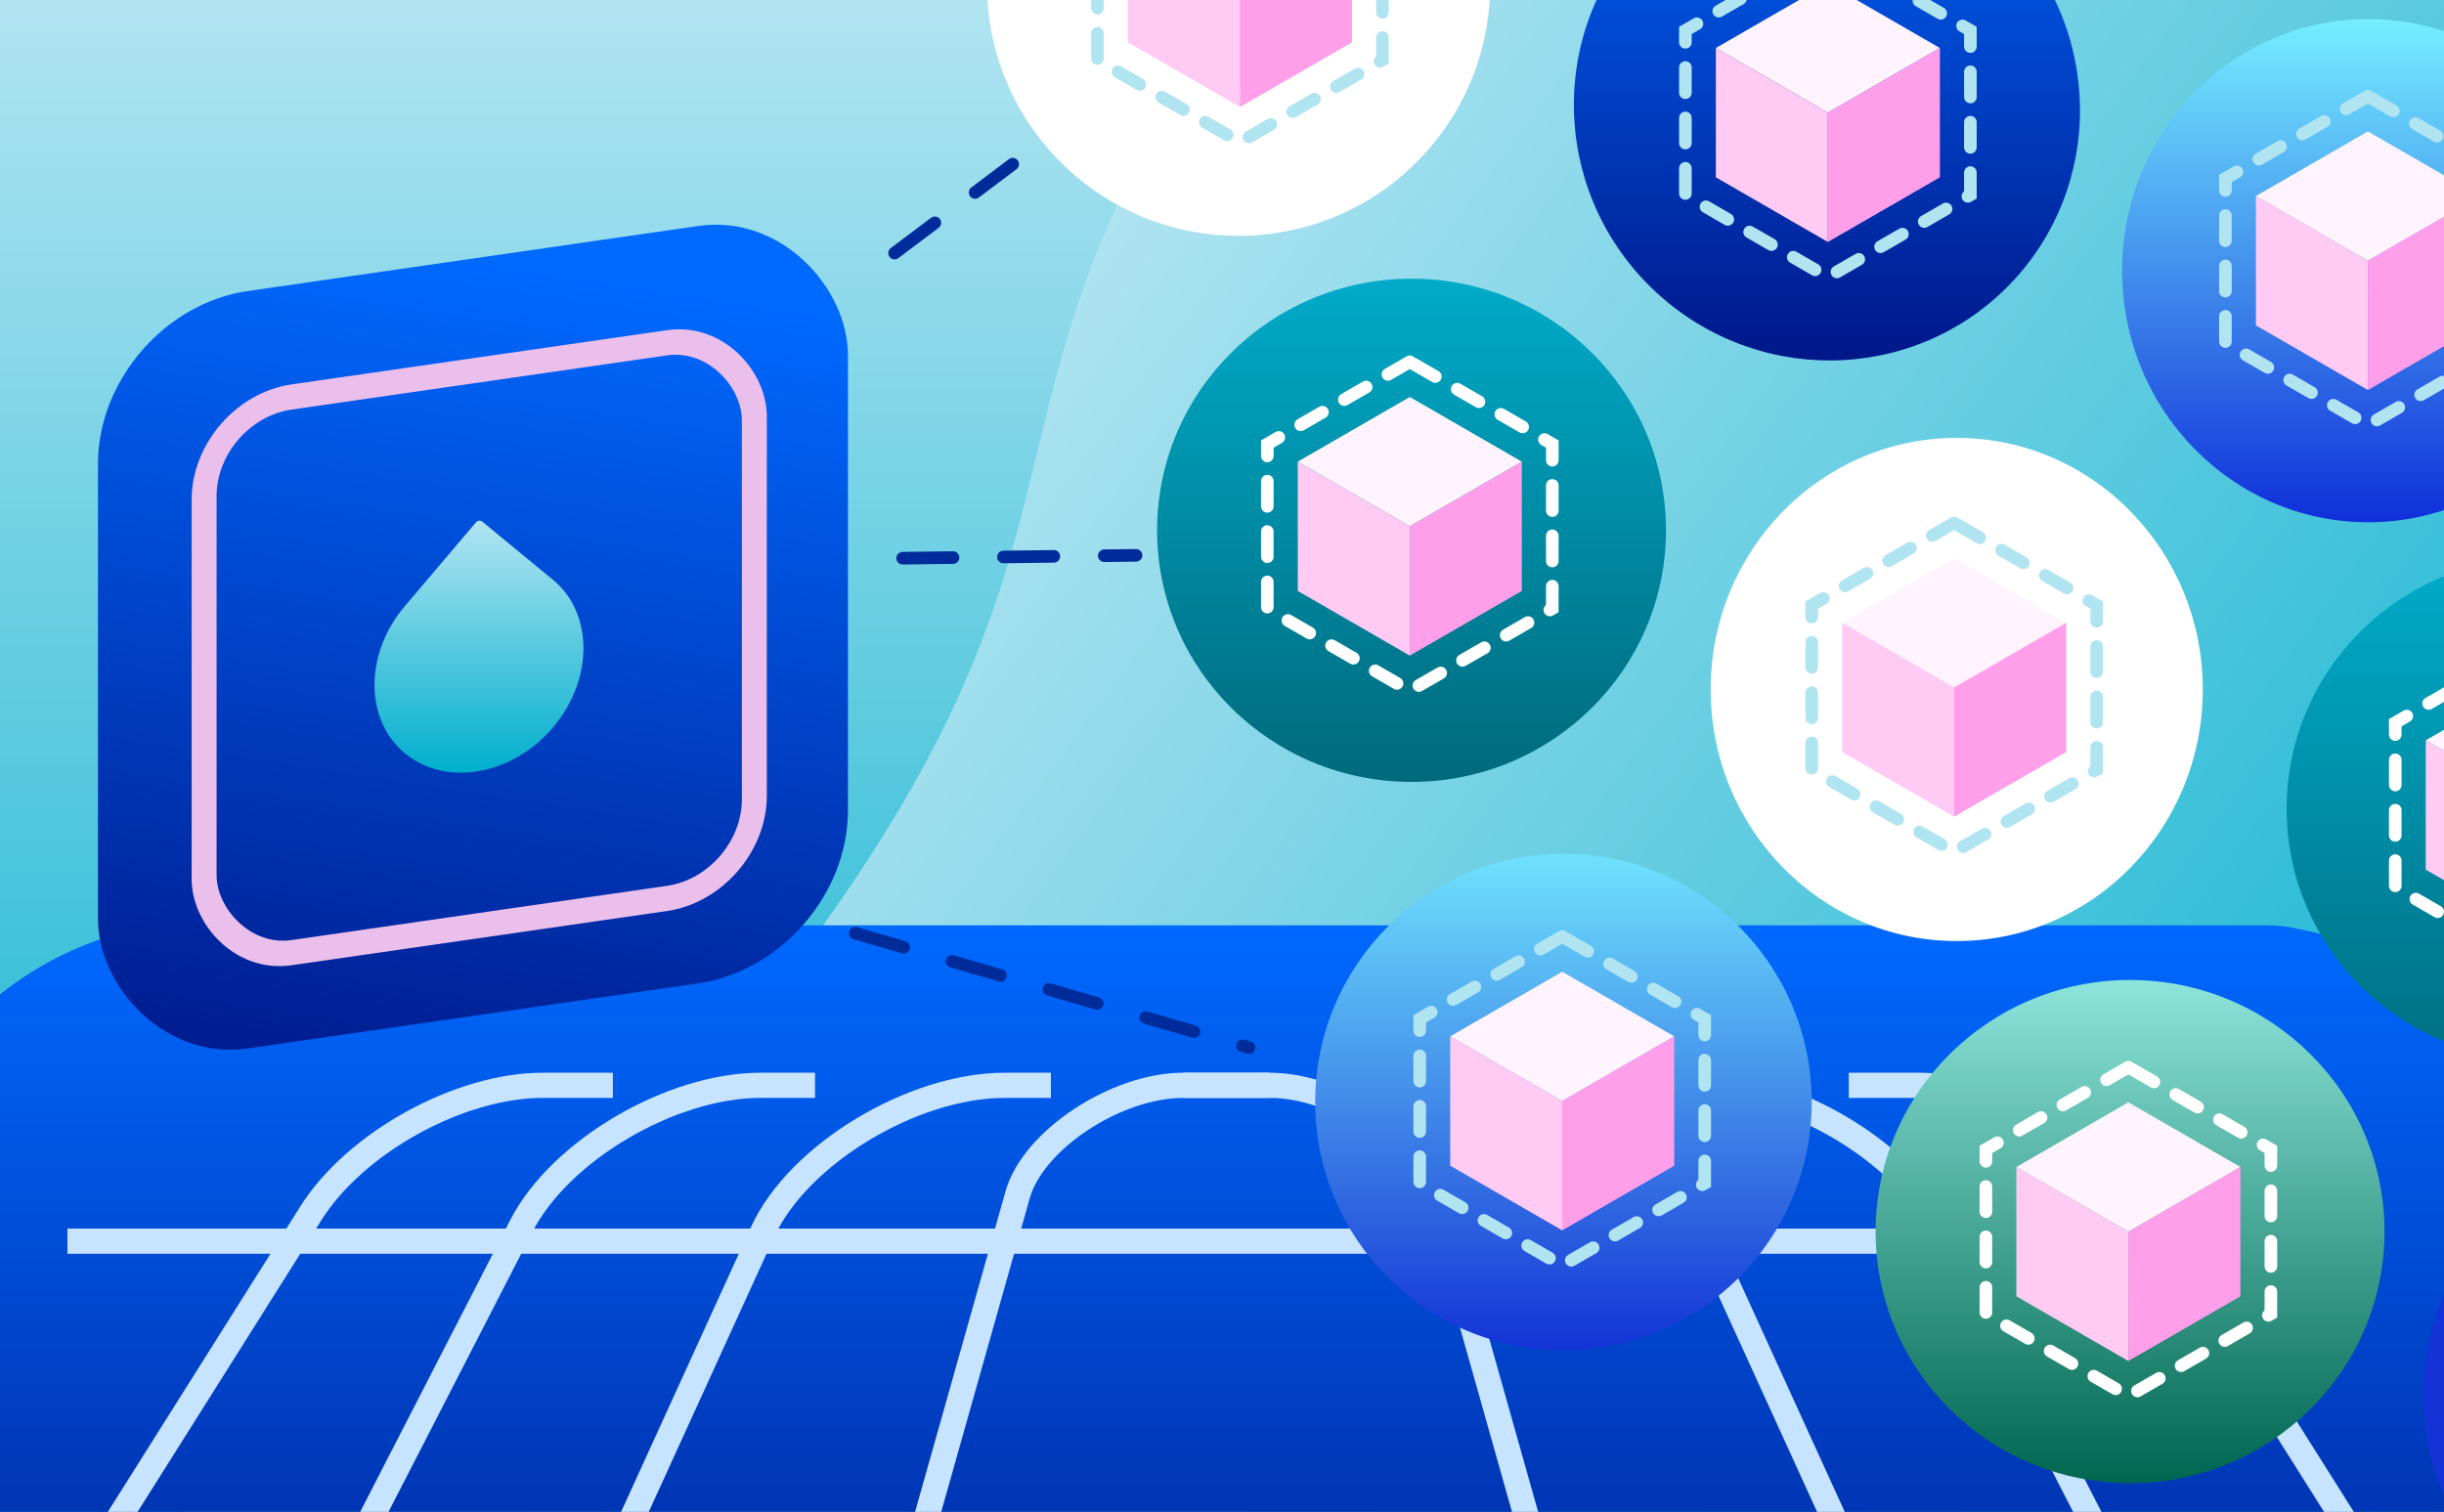 <?xml version="1.0" encoding="utf-8"?>
<svg xmlns="http://www.w3.org/2000/svg" fill="none" height="198" viewBox="0 0 320 198" width="320">
<g clip-path="url(#clip0_1603_22997)">
<rect fill="url(#paint0_linear_1603_22997)" height="198" width="320"/>
<path d="M408.458 389.567L577.088 -494.325L550.887 -512.643C532.499 -486.341 518.147 -476.771 503.795 -467.202C489.443 -457.633 475.091 -448.063 456.704 -421.761C438.316 -395.459 434.257 -378.694 430.199 -361.928C426.14 -345.163 422.082 -328.397 403.694 -302.096C385.306 -275.794 370.954 -266.224 356.602 -256.655C342.251 -247.086 327.899 -237.516 309.511 -211.214C291.123 -184.912 287.065 -168.147 283.006 -151.381C278.947 -134.616 274.889 -117.85 256.501 -91.549C238.114 -65.246 223.762 -55.677 209.41 -46.108C195.058 -36.538 180.706 -26.969 162.318 -0.667C143.93 25.635 139.872 42.4 135.813 59.166C131.755 75.931 127.696 92.697 109.308 118.999C90.921 145.301 76.569 154.87 62.217 164.439C47.865 174.009 33.513 183.578 15.125 209.88C-3.262 236.182 -7.321 252.947 -11.38 269.713C-15.438 286.478 -19.497 303.244 -37.884 329.546C-56.272 355.848 -70.624 365.417 -84.976 374.986C-99.328 384.556 -113.68 394.125 -132.068 420.427C-150.455 446.729 -154.514 463.494 -158.572 480.26C-162.631 497.025 -166.69 513.791 -185.077 540.093L408.458 389.567Z" fill="url(#paint1_linear_1603_22997)"/>
<path clip-rule="evenodd" d="M18.149 121.681C8.397 123.503 -2.124 130.088 -7.066 137.933L-52.662 210.31C-58.491 219.563 -54.351 227.063 -43.416 227.063H229.839C231.586 227.063 233.401 226.872 235.24 226.512H363.489C374.424 226.512 378.503 219.051 372.598 209.847L326.41 137.846C321.388 130.018 310.763 123.45 300.971 121.662C299.653 121.347 298.174 121.18 296.543 121.18H295.919H23.288H22.664C20.996 121.18 19.487 121.354 18.149 121.681Z" fill="url(#paint2_linear_1603_22997)" fill-rule="evenodd"/>
<path d="M80.245 142.136H71.058C60.123 142.136 46.533 149.637 40.704 158.889L13.868 201.487C8.04 210.739 12.179 218.239 23.115 218.239H80.245" stroke="#C6E3FF" stroke-width="3.3"/>
<path d="M106.715 142.136H99.566C87.867 142.136 73.34 150.673 68.276 160.525L46.38 203.122C41.97 211.7 46.375 218.239 56.562 218.239H106.715" stroke="#C6E3FF" stroke-width="3.3"/>
<path d="M137.597 142.136H131.537C119.454 142.136 104.471 151.214 99.858 161.328L80.43 203.926C76.681 212.147 81.18 218.239 91.002 218.239H137.597" stroke="#C6E3FF" stroke-width="3.3"/>
<path d="M166.273 142.136H154.931C146.117 142.136 135.264 149.304 133.245 156.458L118.075 210.224C116.734 214.976 119.834 218.239 125.689 218.239H166.273" stroke="#C6E3FF" stroke-width="3.3"/>
<path d="M242.064 142.136H251.251C262.186 142.136 275.776 149.637 281.605 158.889L308.44 201.487C314.269 210.739 310.129 218.239 299.194 218.239H242.064" stroke="#C6E3FF" stroke-width="3.3"/>
<path d="M215.593 142.136H222.743C234.442 142.136 248.968 150.673 254.032 160.525L275.929 203.122C280.338 211.7 275.934 218.239 265.747 218.239H215.593" stroke="#C6E3FF" stroke-width="3.3"/>
<path d="M185.264 142.136H191.324C203.407 142.136 218.391 151.214 223.004 161.328L242.431 203.926C246.18 212.147 241.681 218.239 231.859 218.239H185.264" stroke="#C6E3FF" stroke-width="3.3"/>
<path d="M154.932 142.136H166.274C175.088 142.136 185.941 149.304 187.96 156.458L203.13 210.224C204.471 214.976 201.371 218.239 195.516 218.239H154.932" stroke="#C6E3FF" stroke-width="3.3"/>
<line stroke="#C6E3FF" stroke-width="3.3" x1="8.827" x2="311.034" y1="162.545" y2="162.545"/>
<g filter="url(#filter0_d_1603_22997)">
<ellipse cx="350.226" cy="182.649" fill="#1433D6" rx="32.949" ry="32.949" transform="rotate(-90 350.226 182.649)"/>
<ellipse cx="310.072" cy="35.446" fill="url(#paint3_linear_1603_22997)" rx="32.949" ry="32.217" transform="rotate(-90 310.072 35.446)"/>
<ellipse cx="332.71" cy="105.917" fill="url(#paint4_linear_1603_22997)" rx="32.949" ry="33.315" transform="rotate(-90 332.71 105.917)"/>
<ellipse cx="278.894" cy="161.29" fill="url(#paint5_linear_1603_22997)" rx="32.949" ry="33.315" transform="rotate(-90 278.894 161.29)"/>
<ellipse cx="256.199" cy="90.296" fill="white" rx="32.949" ry="32.217" transform="rotate(-90 256.199 90.296)"/>
<circle cx="204.706" cy="144.321" fill="url(#paint6_linear_1603_22997)" r="32.503" transform="rotate(-90 204.706 144.321)"/>
<ellipse cx="184.818" cy="69.449" fill="url(#paint7_linear_1603_22997)" rx="32.949" ry="33.315" transform="rotate(-90 184.818 69.449)"/>
<path d="M199.255 60.459L184.589 51.991L169.923 60.459L184.589 68.926L199.255 60.459Z" fill="#FFF4FD"/>
<path d="M169.923 60.459V77.394L184.589 85.862V68.926L169.923 60.459Z" fill="#FFCAF3"/>
<path d="M184.589 68.926V85.862L199.255 77.394V60.459L184.589 68.926Z" fill="#FF9FEA"/>
<path d="M184.589 47.383L165.932 58.155V79.698L184.589 90.469L203.247 79.698V58.155L184.589 47.383Z" stroke="white" stroke-dasharray="3.3 3.3" stroke-linecap="round" stroke-miterlimit="10" stroke-width="1.65"/>
<path d="M270.533 81.557L255.867 73.089L241.201 81.557L255.867 90.024L270.533 81.557Z" fill="#FFF4FD"/>
<path d="M241.201 81.557V98.492L255.867 106.96V90.025L241.201 81.557Z" fill="#FFCAF3"/>
<path d="M255.867 90.025V106.96L270.533 98.492V81.557L255.867 90.025Z" fill="#FF9FEA"/>
<path d="M255.867 68.482L237.209 79.253V100.796L255.867 111.568L274.524 100.796V79.253L255.867 68.482Z" stroke="#B1E4F1" stroke-dasharray="3.3 3.3" stroke-linecap="round" stroke-miterlimit="10" stroke-width="1.65"/>
<path d="M346.943 96.953L332.276 88.485L317.61 96.953L332.276 105.42L346.943 96.953Z" fill="#FFF4FD"/>
<path d="M317.61 96.953V113.888L332.276 122.356V105.421L317.61 96.953Z" fill="#FFCAF3"/>
<path d="M332.277 83.878L313.619 94.649V116.192L332.277 126.963L350.934 116.192V94.649L332.277 83.878Z" stroke="white" stroke-dasharray="3.3 3.3" stroke-linecap="round" stroke-miterlimit="10" stroke-width="1.65"/>
<path d="M324.703 25.675L310.037 17.207L295.371 25.675L310.037 34.143L324.703 25.675Z" fill="#FFF4FD"/>
<path d="M295.371 25.675V42.611L310.037 51.078V34.143L295.371 25.675Z" fill="#FFCAF3"/>
<path d="M310.037 34.143V51.078L324.703 42.611V25.675L310.037 34.143Z" fill="#FF9FEA"/>
<path d="M310.038 12.6L291.38 23.371V44.914L310.038 55.686L328.695 44.914V23.371L310.038 12.6Z" stroke="#B1E4F1" stroke-dasharray="3.3 3.3" stroke-linecap="round" stroke-miterlimit="10" stroke-width="1.65"/>
<path d="M219.212 135.728L204.546 127.26L189.88 135.728L204.546 144.196L219.212 135.728Z" fill="#FFF4FD"/>
<path d="M189.88 135.728V152.663L204.546 161.131V144.196L189.88 135.728Z" fill="#FFCAF3"/>
<path d="M204.546 144.196V161.131L219.212 152.663V135.728L204.546 144.196Z" fill="#FF9FEA"/>
<path d="M204.546 122.653L185.889 133.424V154.967L204.546 165.739L223.204 154.967V133.424L204.546 122.653Z" stroke="#B1E4F1" stroke-dasharray="3.3 3.3" stroke-linecap="round" stroke-miterlimit="10" stroke-width="1.65"/>
<path d="M293.341 152.834L278.675 144.366L264.009 152.834L278.675 161.302L293.341 152.834Z" fill="#FFF4FD"/>
<path d="M264.009 152.834V169.77L278.675 178.238V161.302L264.009 152.834Z" fill="#FFCAF3"/>
<path d="M278.675 161.302V178.238L293.341 169.77V152.834L278.675 161.302Z" fill="#FF9FEA"/>
<path d="M278.675 139.759L260.018 150.531V172.074L278.675 182.845L297.333 172.074V150.531L278.675 139.759Z" stroke="white" stroke-dasharray="3.3 3.3" stroke-linecap="round" stroke-miterlimit="10" stroke-width="1.65"/>
<ellipse cx="239.205" cy="14.077" fill="url(#paint8_linear_1603_22997)" rx="32.949" ry="33.315" transform="rotate(-45.514 239.205 14.077)"/>
<path d="M253.995 6.287L239.329 -2.18L224.663 6.287L239.329 14.755L253.995 6.287Z" fill="#FFF4FD"/>
<path d="M224.663 6.287V23.223L239.329 31.691V14.755L224.663 6.287Z" fill="#FFCAF3"/>
<path d="M239.329 14.755V31.691L253.995 23.223V6.287L239.329 14.755Z" fill="#FF9FEA"/>
<path d="M239.33 -6.788L220.672 3.984V25.527L239.33 36.298L257.987 25.527V3.984L239.33 -6.788Z" stroke="#B1E4F1" stroke-dasharray="3.3 3.3" stroke-linecap="round" stroke-miterlimit="10" stroke-width="1.65"/>
<ellipse cx="162.171" cy="-2.059" fill="white" rx="32.949" ry="32.949" transform="rotate(-45.514 162.171 -2.059)"/>
<path d="M148.347 -1.727C148.283 -9.077 154.188 -15.087 161.538 -15.151L174.323 -15.262C174.611 -15.265 174.847 -15.033 174.849 -14.745L174.961 -1.96C175.025 5.39 169.12 11.399 161.77 11.464C154.421 11.528 148.411 5.622 148.347 -1.727Z" fill="#FFDEFF"/>
<path d="M147.684 -11.389V5.546L162.35 14.014V-2.922L147.684 -11.389Z" fill="#FFCAF3"/>
<path d="M162.35 -2.922V14.014L177.016 5.546V-11.389L162.35 -2.922Z" fill="#FF9FEA"/>
<path d="M162.35 -24.465L143.692 -13.693V7.85L162.35 18.621L181.008 7.85V-13.693L162.35 -24.465Z" stroke="#B1E4F1" stroke-dasharray="3.3 3.3" stroke-linecap="round" stroke-miterlimit="10" stroke-width="1.65"/>
</g>
<g filter="url(#filter1_d_1603_22997)">
<rect fill="url(#paint9_linear_1603_22997)" height="99.188" rx="19.8" transform="matrix(0.99 -0.143 0 1 12.828 40.948)" width="99.188"/>
<rect height="72.77" rx="11.55" stroke="#EBBFEB" stroke-width="3.3" transform="matrix(0.99 -0.143 0 1 25.109 52.466)" width="72.77" x="1.633" y="1.413"/>
<path d="M52.968 98.614C47.712 94.193 47.712 85.585 53.038 79.342L62.33 68.398C62.418 68.288 62.544 68.213 62.684 68.188C62.824 68.163 62.968 68.19 63.089 68.264L72.392 75.926C77.7 80.3 77.735 88.897 72.462 95.198C67.101 101.563 58.324 103.111 52.968 98.614Z" fill="url(#paint10_linear_1603_22997)"/>
</g>
<path d="M117.129 33.148L132.597 21.501" stroke="#002C9B" stroke-dasharray="6.6 6.6" stroke-linecap="round" stroke-width="1.65"/>
<path d="M118.184 73.103L148.744 72.73" stroke="#002C9B" stroke-dasharray="6.6 6.6" stroke-linecap="round" stroke-width="1.65"/>
<path d="M111.975 122.215L163.544 137.198" stroke="#002C9B" stroke-dasharray="6.6 6.6" stroke-linecap="round" stroke-width="1.65"/>
</g>
<defs>
<filter color-interpolation-filters="sRGB" filterUnits="userSpaceOnUse" height="298.607" id="filter0_d_1603_22997" width="301.953" x="105.222" y="-50.008">
<feFlood flood-opacity="0" result="BackgroundImageFix"/>
<feColorMatrix in="SourceAlpha" result="hardAlpha" type="matrix" values="0 0 0 0 0 0 0 0 0 0 0 0 0 0 0 0 0 0 127 0"/>
<feOffset dy="../other/9"/>
<feGaussianBlur stdDeviation="12"/>
<feColorMatrix type="matrix" values="0 0 0 0 0 0 0 0 0 0.047 0 0 0 0 0.165 0 0 0 0.2 0"/>
<feBlend in2="BackgroundImageFix" mode="normal" result="effect1_dropShadow_1603_22997"/>
<feBlend in="SourceGraphic" in2="effect1_dropShadow_1603_22997" mode="normal" result="shape"/>
</filter>
<filter color-interpolation-filters="sRGB" filterUnits="userSpaceOnUse" height="156.149" id="filter1_d_1603_22997" width="146.161" x="-11.172" y="14.351">
<feFlood flood-opacity="0" result="BackgroundImageFix"/>
<feColorMatrix in="SourceAlpha" result="hardAlpha" type="matrix" values="0 0 0 0 0 0 0 0 0 0 0 0 0 0 0 0 0 0 127 0"/>
<feOffset dy="../other/9"/>
<feGaussianBlur stdDeviation="12"/>
<feColorMatrix type="matrix" values="0 0 0 0 0 0 0 0 0 0.047 0 0 0 0 0.165 0 0 0 0.2 0"/>
<feBlend in2="BackgroundImageFix" mode="normal" result="effect1_dropShadow_1603_22997"/>
<feBlend in="SourceGraphic" in2="effect1_dropShadow_1603_22997" mode="normal" result="shape"/>
</filter>
<linearGradient gradientUnits="userSpaceOnUse" id="paint0_linear_1603_22997" x1="160" x2="160" y1="0" y2="198">
<stop stop-color="#B1E4F1"/>
<stop offset="1" stop-color="#00AFCE"/>
</linearGradient>
<linearGradient gradientUnits="userSpaceOnUse" id="paint1_linear_1603_22997" x1="162.318" x2="368.476" y1="-0.667" y2="151.24">
<stop stop-color="#B1E4F1"/>
<stop offset="1" stop-color="#00AFCE"/>
</linearGradient>
<linearGradient gradientUnits="userSpaceOnUse" id="paint2_linear_1603_22997" x1="160" x2="160" y1="121.18" y2="258.715">
<stop stop-color="#0069FF"/>
<stop offset="1" stop-color="#000C79"/>
</linearGradient>
<linearGradient gradientUnits="userSpaceOnUse" id="paint3_linear_1603_22997" x1="277.122" x2="343.021" y1="35.446" y2="35.446">
<stop stop-color="#0F2FDA"/>
<stop offset="1" stop-color="#75EEFF"/>
</linearGradient>
<linearGradient gradientUnits="userSpaceOnUse" id="paint4_linear_1603_22997" x1="368.877" x2="287.094" y1="105.917" y2="105.917">
<stop stop-color="#00AFCE"/>
<stop offset="1" stop-color="#006375"/>
</linearGradient>
<linearGradient gradientUnits="userSpaceOnUse" id="paint5_linear_1603_22997" x1="311.844" x2="245.945" y1="161.29" y2="161.29">
<stop stop-color="#8CE4DA"/>
<stop offset="1" stop-color="#006650"/>
</linearGradient>
<linearGradient gradientUnits="userSpaceOnUse" id="paint6_linear_1603_22997" x1="172.203" x2="241.6" y1="144.321" y2="144.321">
<stop stop-color="#1433D6"/>
<stop offset="1" stop-color="#75EEFF"/>
</linearGradient>
<linearGradient gradientUnits="userSpaceOnUse" id="paint7_linear_1603_22997" x1="222.367" x2="145.315" y1="69.449" y2="69.449">
<stop stop-color="#00AFCE"/>
<stop offset="1" stop-color="#006375"/>
</linearGradient>
<linearGradient gradientUnits="userSpaceOnUse" id="paint8_linear_1603_22997" x1="269.911" x2="212.318" y1="-9.087" y2="47.48">
<stop stop-color="#0069FF"/>
<stop offset="1" stop-color="#000C79"/>
</linearGradient>
<linearGradient gradientUnits="userSpaceOnUse" id="paint9_linear_1603_22997" x1="49.594" x2="14.049" y1="0" y2="120.939">
<stop stop-color="#0069FF"/>
<stop offset="1" stop-color="#000C79"/>
</linearGradient>
<linearGradient gradientUnits="userSpaceOnUse" id="paint10_linear_1603_22997" x1="62.715" x2="62.715" y1="68.179" y2="101.19">
<stop stop-color="#B1E4F1"/>
<stop offset="1" stop-color="#00AFCE"/>
</linearGradient>
<clipPath id="clip0_1603_22997">
<rect fill="white" height="198" width="320"/>
</clipPath>
</defs>
</svg>